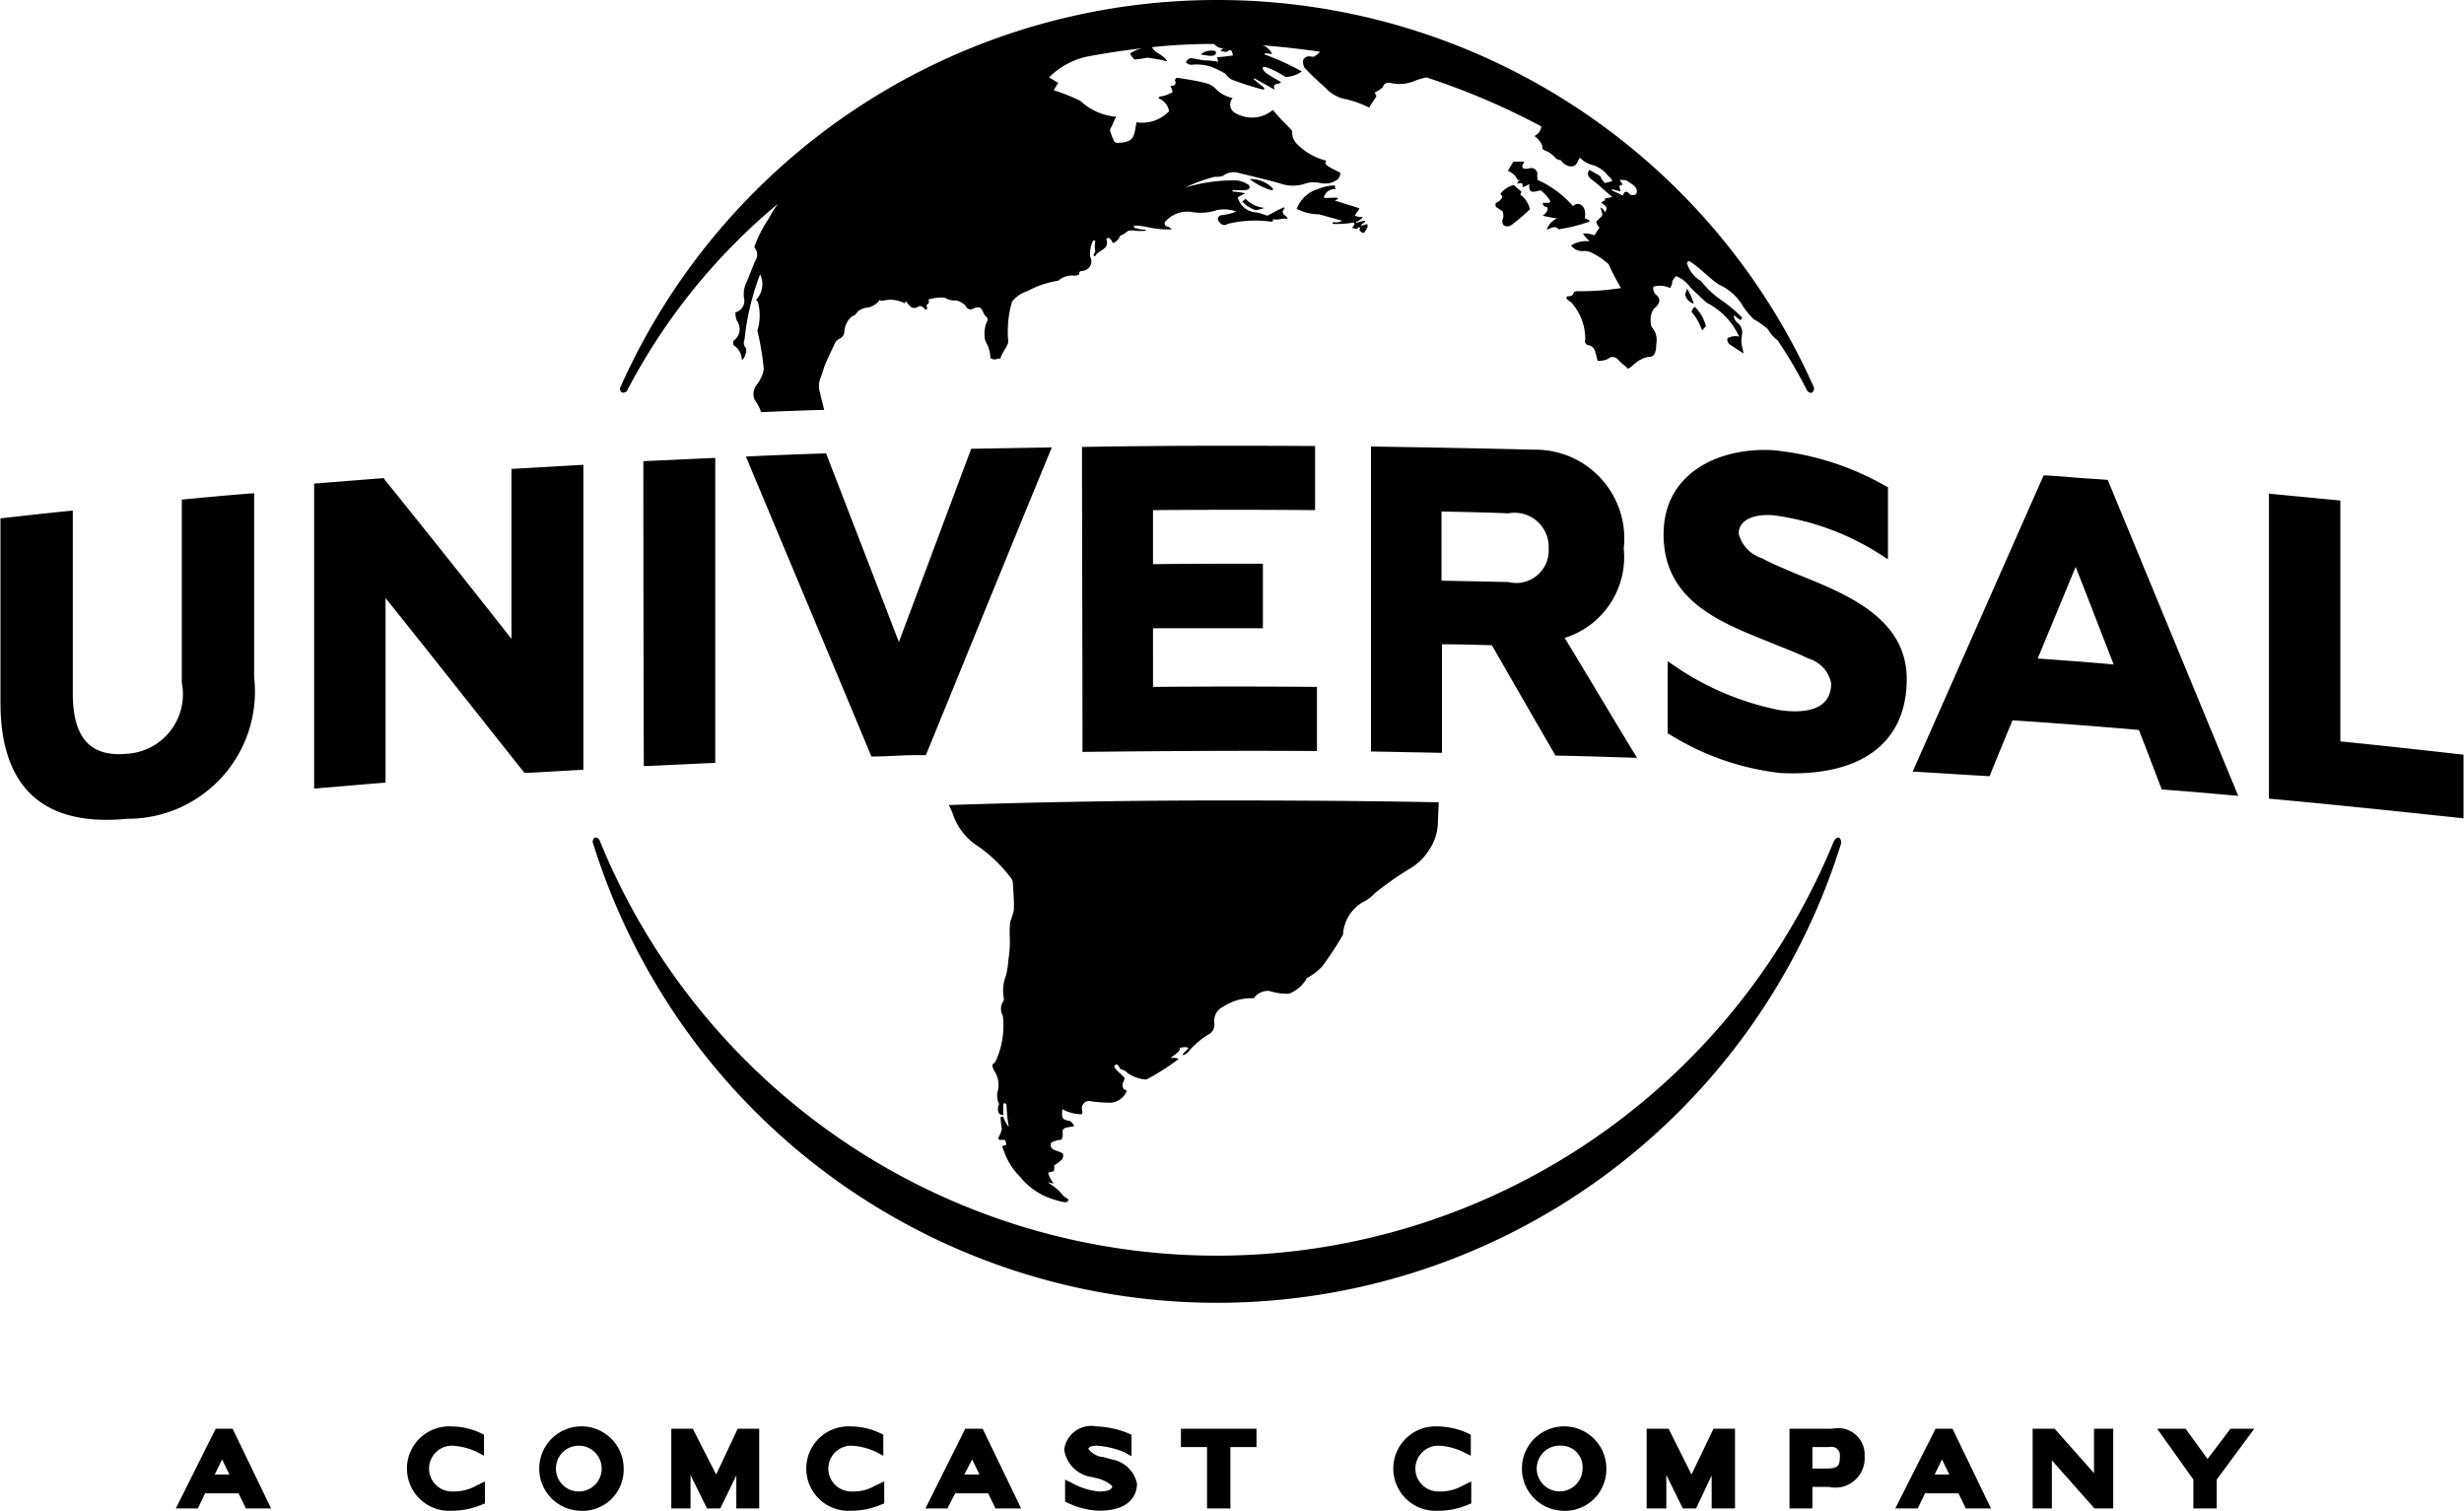 <svg xmlns="http://www.w3.org/2000/svg" xmlns:xlink="http://www.w3.org/1999/xlink" width="53.81" height="33" viewBox="0 0 53.81 33">
  <defs>
    <style>
      .cls-1 {
        fill-rule: evenodd;
        filter: url(#filter);
      }
    </style>
    <filter id="filter" x="2420.19" y="1253" width="53.81" height="33" filterUnits="userSpaceOnUse">
      <feFlood result="flood" flood-color="#898989"/>
      <feComposite result="composite" operator="in" in2="SourceGraphic"/>
      <feBlend result="blend" in2="SourceGraphic"/>
    </filter>
  </defs>
  <path id="footer_ico_universal.svg" data-name="footer/ico_universal.svg" class="cls-1" d="M2426.11,1285.94h-0.55l-0.16-.33h-0.73l-0.16.33h-0.48l0.87-1.74h0.37Zm-1.23-.74h0.32l-0.16-.33Zm5.18,0.79a1.637,1.637,0,0,0,.62-0.12l0.1-.04v-0.48l-0.2.1a1.026,1.026,0,0,1-.52.12,0.5,0.5,0,0,1,0-1,1.42,1.42,0,0,1,.55.14l0.15,0.08v-0.46l-0.06-.03a1.518,1.518,0,0,0-.64-0.15,0.922,0.922,0,1,0,0,1.84m2.77,0a0.922,0.922,0,1,1,.98-0.92,0.9,0.9,0,0,1-.98.92m0-1.42a0.5,0.5,0,0,0,0,1,0.5,0.5,0,0,0,0-1m3.94-.37h-0.47l-0.47,1-0.51-1h-0.47v1.74h0.42v-0.73l0.36,0.73h0.29l0.35-.72v0.72h0.5v-1.74Zm2.01,1.79a1.637,1.637,0,0,0,.62-0.12l0.1-.04v-0.48l-0.21.1a0.951,0.951,0,0,1-.51.12,0.5,0.5,0,0,1,0-1,1.42,1.42,0,0,1,.55.14l0.15,0.08v-0.46l-0.06-.03a1.518,1.518,0,0,0-.64-0.15,0.922,0.922,0,1,0,0,1.84m3.71-.05h-0.56l-0.16-.33h-0.72l-0.17.33h-0.48l0.87-1.74h0.38Zm-1.24-.74h0.33l-0.16-.33Zm2.94,0.79c0.74,0,.83-0.41.83-0.59a0.678,0.678,0,0,0-.55-0.53c-0.06-.02-0.12-0.03-0.18-0.05a0.45,0.45,0,0,1-.33-0.18c0-.04.07-0.07,0.18-0.07a1.879,1.879,0,0,1,.6.14l0.16,0.09v-0.47l-0.07-.03a1.968,1.968,0,0,0-.69-0.15,0.594,0.594,0,0,0-.71.51,0.715,0.715,0,0,0,.64.6l0.02,0.01a0.775,0.775,0,0,1,.39.18c0,0.1-.15.12-0.29,0.12a1.494,1.494,0,0,1-.58-0.18l-0.16-.08v0.48l0.06,0.03a1.745,1.745,0,0,0,.68.17m2.87-1.39h0.57v-0.4h-1.65v0.4h0.57v1.34h0.51v-1.34Zm4.54,1.39a1.593,1.593,0,0,0,.62-0.12l0.1-.04v-0.48l-0.2.1a1,1,0,0,1-.52.12,0.5,0.5,0,0,1,0-1,1.363,1.363,0,0,1,.55.14l0.16,0.08v-0.46l-0.06-.03a1.631,1.631,0,0,0-.65-0.15,0.922,0.922,0,1,0,0,1.84m2.69,0a0.922,0.922,0,1,1,.98-0.92,0.906,0.906,0,0,1-.98.92m0-1.42a0.5,0.5,0,1,0,.46.5,0.464,0.464,0,0,0-.46-0.5m3.79-.37h-0.47l-0.48,1-0.5-1h-0.48v1.74h0.43v-0.73l0.36,0.73h0.29l0.34-.72v0.72h0.51v-1.74Zm1.69,1.74h-0.5v-1.74h0.94a0.577,0.577,0,0,1,.7.6,0.64,0.64,0,0,1-.78.67h-0.36v0.47Zm0-.87h0.28c0.29,0,.32-0.06.32-0.27a0.184,0.184,0,0,0-.23-0.2h-0.37v0.47Zm3.9,0.87h-0.55l-0.16-.33h-0.73l-0.16.33h-0.49l0.88-1.74h0.37Zm-1.23-.74h0.32l-0.16-.33Zm3.9-1h-0.42v0.97l-0.86-.97h-0.48v1.74H2465v-1.05l0.93,1.05h0.41v-1.74Zm2.26,1.11,0.82-1.11h-0.52l-0.5.66-0.48-.66h-0.62l0.79,1.11v0.63h0.51v-0.63Zm-19.69-22.57v1.4q-1.77-.015-3.54,0v1.18c0.8-.01,1.6-0.01,2.4-0.01v1.41h-2.4V1268c1.19-.01,2.38-0.01,3.58,0v1.4c-1.71-.01-3.42,0-5.12.02,0-2.22-.01-4.44-0.01-6.66C2445.52,1262.73,2447.21,1262.73,2448.91,1262.74Zm4.33-6.21c-0.04.07-.08,0.13-0.12,0.2a0.551,0.551,0,0,1,.14.09,0.5,0.5,0,0,1,.08.12,0.052,0.052,0,0,1,.04-0.02,0.449,0.449,0,0,0-.06.09,0.491,0.491,0,0,1,.11-0.01c0.01,0.03.01,0.06,0.02,0.09l0.14-.07c-0.03.26,0.15,0.14,0.25,0.14a0.791,0.791,0,0,1,.21.24,0.034,0.034,0,0,0-.02.03h-0.15a0.12,0.12,0,0,0,.04.08c0.13,0.01.05,0.14-.04,0.2a2.85,2.85,0,0,0,.32.06,0.373,0.373,0,0,0-.23.25c0.27-.14.21,0.02,0.3-0.02a3.536,3.536,0,0,0,.63-0.16v-0.03c-0.03-.01-0.07-0.03-0.1-0.04,0.05-.29-0.14-0.38-0.26-0.27a2.213,2.213,0,0,0-.77-0.57c0-.02-0.01-0.06-0.01-0.1a0.131,0.131,0,0,0-.18-0.15c-0.14.02-.19-0.01-0.1-0.15h-0.24Zm-1.56,12.91-1.55-.03v-6.66c1.19,0.02,2.38.04,3.57,0.07a1.94,1.94,0,0,1,1.95,2.16,1.848,1.848,0,0,1-1.29,1.95c0.53,0.87,1.05,1.75,1.58,2.62-0.6-.02-1.19-0.04-1.78-0.05-0.47-.81-0.93-1.61-1.39-2.41-0.37-.01-0.73-0.02-1.09-0.02v2.37Zm-0.01-3.76,1.46,0.03a0.709,0.709,0,0,0,.88-0.73,0.744,0.744,0,0,0-.88-0.77c-0.48-.02-0.97-0.03-1.46-0.04v1.51Zm-17.92-4.25a14.255,14.255,0,0,1,13.02-8.43h0a14.255,14.255,0,0,1,13.02,8.43,0.1,0.1,0,0,1-.03.14,0.02,0.02,0,0,1-.02.01,0.119,0.119,0,0,1-.1-0.08,10.352,10.352,0,0,0-.63-1.07,0.7,0.7,0,0,1-.21-0.24,1.89,1.89,0,0,0-.31-0.22,1.607,1.607,0,0,1-.24-0.29,1.153,1.153,0,0,0-.53-0.47c-0.22-.15-0.4-0.36-0.64-0.51a0.076,0.076,0,0,0-.05.04,0.672,0.672,0,0,0,.31.4,1.993,1.993,0,0,0,.42.4,3,3,0,0,1,.48.4l-0.01.01h0l-0.03.04c-0.05-.03-0.09-0.07-0.14-0.1l-0.01.01a0.309,0.309,0,0,0,.07.14,0.258,0.258,0,0,1,.11.28v0.03a0.109,0.109,0,0,0-.01.05v0.04a0.566,0.566,0,0,0,.03.18,0.44,0.44,0,0,0,.02.1c-0.11-.07-0.22-0.14-0.32-0.21a0.178,0.178,0,0,1-.04-0.1l0.01-.01-0.01-.01a0.363,0.363,0,0,1,.26-0.04,1.543,1.543,0,0,0-.71-0.74c-0.12-.11-0.24-0.22-0.36-0.34a0.656,0.656,0,0,0-.31-0.24,0.763,0.763,0,0,0-.08.11,0.237,0.237,0,0,1-.05.15,0.506,0.506,0,0,0-.36-0.03,0.179,0.179,0,0,0,.06.18c0.13,0.11.05,0.22-.05,0.3a0.409,0.409,0,0,0-.07.29,0.2,0.2,0,0,0,.02.11,0.419,0.419,0,0,1,.1.37c0,0.1-.01.27-0.13,0.28-0.33.03-.45,0.33-0.51,0.24-0.09-.08-0.12-0.1-0.18-0.16a0.156,0.156,0,0,0-.24-0.03,0.481,0.481,0,0,1-.22.04c-0.02-.07-0.03-0.13-0.05-0.18a0.18,0.18,0,0,0-.15-0.16,0.09,0.09,0,0,1-.07-0.12,1.2,1.2,0,0,0-.31-0.82,0.392,0.392,0,0,1-.1-0.08c-0.01-.08.06-0.03,0.12-0.07s-0.01-.1.18-0.09a5.689,5.689,0,0,0,.89-0.07,5.548,5.548,0,0,1-.27-0.52,1.531,1.531,0,0,0-.39-0.26,0.353,0.353,0,0,0-.14-0.03,0.3,0.3,0,0,1-.29-0.12,0.626,0.626,0,0,1,.41-0.09,0.693,0.693,0,0,1-.15-0.17,0.569,0.569,0,0,1,.25.04c0.04-.06.07-0.11,0.11-0.17a0.278,0.278,0,0,1-.07-0.13c0.15-.16.16-0.1,0.09-0.31a0.178,0.178,0,0,1,.1.11c0.02-.05.1-0.11-0.08-0.21a0.148,0.148,0,0,1,.07-0.05c0.02-.01,0-0.04.02-0.05a0.959,0.959,0,0,0,.15-0.03c-0.15-.12-0.27-0.24-0.41-0.35-0.11-.07-0.16-0.15-0.09-0.24,0.08,0.05.17,0.09,0.24,0.14a0.308,0.308,0,0,0,.11.15c0.02-.02.14-0.03,0.15-0.05a0.313,0.313,0,0,0-.09-0.11,0.688,0.688,0,0,0-.32-0.23,0.6,0.6,0,0,1-.3-0.17,0.251,0.251,0,0,1-.04.07c-0.05.2-.29,0.13-0.37-0.01a0.381,0.381,0,0,1-.1-0.03,0.635,0.635,0,0,0-.29-0.2,0.144,0.144,0,0,1-.02-0.09,0.486,0.486,0,0,0-.17-0.21,0.26,0.26,0,0,0,.15-0.21,15.777,15.777,0,0,0-2.51-1.07,1.682,1.682,0,0,0-.24.07,0.861,0.861,0,0,1-.55.05,0.133,0.133,0,0,0-.16.09,0.567,0.567,0,0,1-.18.12l0.04,0.08c-0.05.09-.1,0.14-0.16,0.25a2.223,2.223,0,0,0-.49-0.18,0.791,0.791,0,0,1-.47-0.26,6.139,6.139,0,0,1-.45-0.43,0.259,0.259,0,0,1-.03-0.17,0.14,0.14,0,0,1,.12-0.08c0.04,0,.07.01,0.11,0.01a0.6,0.6,0,0,0,.14-0.11c-0.42-.06-0.84-0.11-1.26-0.14a0.329,0.329,0,0,1,.21.19c-0.06-.01-0.11-0.01-0.16-0.02v0.03a5.452,5.452,0,0,1,.81.37,0.64,0.64,0,0,1-.33.12c-0.05.01-.13-0.1-0.47-0.22a0.107,0.107,0,0,0-.06.02,0.242,0.242,0,0,0,.06.1c0.11,0.08.23,0.14,0.35,0.22-0.07.05-.21,0.01-0.14,0.16-0.16-.09-0.3-0.17-0.45-0.25l-0.01.02c0.08,0.07.16,0.13,0.23,0.19,0,0.01-.01.03-0.01,0.04a6.028,6.028,0,0,1-.72-0.23,0.681,0.681,0,0,1-.12-0.12,2.028,2.028,0,0,0-.33-0.16,1.108,1.108,0,0,0-.37-0.04,0.16,0.16,0,0,1-.16-0.05,0.149,0.149,0,0,1,.1-0.09c0.07,0,.24.05,0.35,0.05s0.25,0.03.25,0.03a0.866,0.866,0,0,0-.02-0.1c0.11-.01.22-0.02,0.35-0.04-0.03-.06-0.01-0.17-0.14-0.08a0.215,0.215,0,0,1-.14-0.03c0.04-.02.05-0.03,0.07-0.04a0.422,0.422,0,0,1-.12-0.03,0.55,0.55,0,0,1-.09-0.07,12.208,12.208,0,0,0-1.35.07c0.06,0.14.24,0.15,0.33,0.31a3.109,3.109,0,0,0-.44-0.08,2.512,2.512,0,0,1-.27.04,0.348,0.348,0,0,1-.1-0.13,0.651,0.651,0,0,1,.29-0.12c-0.42.05-.84,0.11-1.25,0.19a1.67,1.67,0,0,0-.81.45l0.2,0.12c-0.04.06-.07,0.12-0.1,0.16a4.379,4.379,0,0,1,.58.23,1.306,1.306,0,0,0,.79.35c-0.06.08-.08,0.18-0.13,0.26a0.085,0.085,0,0,0,0,.07,1.192,1.192,0,0,0,.08.2,0.082,0.082,0,0,0,.06.04c0.39-.01.37-0.13,0.43-0.45a0.811,0.811,0,0,0,.71-0.24,0.351,0.351,0,0,0-.23-0.28,0.076,0.076,0,0,0,.02-0.04,0.7,0.7,0,0,0,.29-0.1,0.791,0.791,0,0,0-.05-0.13c0.06-.01.1-0.01,0.11-0.06a0.07,0.07,0,0,0-.01-0.06,0.037,0.037,0,0,1,.01-0.03,0.046,0.046,0,0,1,.05-0.03c0.19,0.03.4,0.06,0.59,0.11a0.445,0.445,0,0,1,.25.14,0.7,0.7,0,0,0,.36.19,0.212,0.212,0,0,0,.08.34,0.711,0.711,0,0,0,.8-0.08c0.09,0.13.33,0.35,0.42,0.46a0.356,0.356,0,0,0,.09.27,1.357,1.357,0,0,0,.66.38c-0.06.07-.03,0.1,0.3,0.26a0.217,0.217,0,0,1-.05.14,0.475,0.475,0,0,1-.19.09,0.566,0.566,0,0,1-.23-0.01,0.613,0.613,0,0,0-.3.02,0.829,0.829,0,0,1-.56-0.01c-0.29-.08-0.59-0.15-0.88-0.22a0.373,0.373,0,0,0-.35.06,0.5,0.5,0,0,1-.18.02,3.709,3.709,0,0,0-.66.24,3.587,3.587,0,0,1,1.13-.16,0.56,0.56,0,0,1,.24.08,0.075,0.075,0,0,1,.05.08,0.1,0.1,0,0,1-.08.05,2.805,2.805,0,0,1-.29,0,0.037,0.037,0,0,1-.01.03c0.09,0.01.18,0.02,0.29,0.04a1.313,1.313,0,0,0-.17.09,0.443,0.443,0,0,0,.42.33c0.06,0.01.16,0.05,0.23,0.07,0.11-.06.22-0.12,0.33-0.17,0.03-.02.06-0.01,0.03,0.03-0.06.07-.01,0.06-0.02,0.1a0.647,0.647,0,0,1,.09.08c0.01,0.01.01,0.02-.01,0.03-0.14-.02-0.13.03-0.3,0.01-0.02.02,0.04,0.05-.05,0.05a2.487,2.487,0,0,0-.94.05,0.124,0.124,0,0,1-.18-0.04,0.084,0.084,0,0,1,.05-0.15,1.362,1.362,0,0,0,.32-0.08,0.776,0.776,0,0,0-.43-0.03,1.119,1.119,0,0,1-.54.04,0.636,0.636,0,0,0-.59.22,0.069,0.069,0,0,0,.03.09,0.223,0.223,0,0,1,.12.07c-0.46.01-.59-0.1-0.84-0.08,0,0.01.04,0.02,0.02,0.05a0.3,0.3,0,0,1,.1.02c0.03,0.01.1,0.01,0.15,0.02,0.01,0.01.01,0.02-.01,0.02a1.288,1.288,0,0,1-.2,0,0.477,0.477,0,0,0-.17,0,0.726,0.726,0,0,1-.18.11,0.254,0.254,0,0,1-.16.16,0.176,0.176,0,0,0-.1-0.12,0.052,0.052,0,0,1-.04.02c0.08,0.25-.17.24-0.24,0.38-0.03.02-.03-0.02-0.04-0.03a0.2,0.2,0,0,0,.04-0.08,0.538,0.538,0,0,1,0-.22c-0.01-.02-0.05-0.01-0.06.02a0.637,0.637,0,0,0-.05.33,0.208,0.208,0,0,1-.14.3c-0.04.01-.12,0-0.1,0.08a0.219,0.219,0,0,1-.09.03,0.472,0.472,0,0,0-.37.11,2.105,2.105,0,0,0-.68.23,0.687,0.687,0,0,0-.33.23,2.339,2.339,0,0,0-.08.88c-0.03.12-.16,0.26-0.17,0.36h-0.05a0.171,0.171,0,0,1-.17-0.01,0.763,0.763,0,0,0-.11-0.37,0.67,0.67,0,0,1,.03-0.42c0.03-.06.03-0.08-0.04-0.14a0.219,0.219,0,0,1-.03-0.05c-0.05-.13-0.09-0.16-0.23-0.1a0.109,0.109,0,0,1-.16-0.06,0.448,0.448,0,0,0-.2-0.12,0.416,0.416,0,0,1-.26-0.06,0.936,0.936,0,0,0-.35.04c-0.01,0,.03.07-0.02,0.1a0.062,0.062,0,0,0-.03.04,0.107,0.107,0,0,1,.02.06,0.062,0.062,0,0,1-.04.02l-0.05-.05a0.1,0.1,0,0,0-.09-0.02c-0.03.01-.03,0.02-0.06,0.03a0.272,0.272,0,0,1-.09,0,0.442,0.442,0,0,1-.13-0.14l-0.04.04a0.662,0.662,0,0,0-.48-0.05,0.085,0.085,0,0,1-.06-0.02,0.4,0.4,0,0,1-.3.17,0.471,0.471,0,0,0-.15.06,0.812,0.812,0,0,0-.09.1,0.594,0.594,0,0,0-.08.04,0.5,0.5,0,0,0-.15.3,0.183,0.183,0,0,1-.11.18,0.228,0.228,0,0,0-.09.08c-0.08.18-.17,0.35-0.24,0.53a2.25,2.25,0,0,1-.08.24,0.469,0.469,0,0,0-.01.33c0.02,0.11.09,0.37,0.09,0.37-0.36.01-.93,0.03-1.38,0.05a0.867,0.867,0,0,0-.14-0.27,0.325,0.325,0,0,1,.04-0.32,0.76,0.76,0,0,0,.16-0.35,6.12,6.12,0,0,0-.14-0.84,1.125,1.125,0,0,0,.01-0.63,0.151,0.151,0,0,0-.04-0.04,0.5,0.5,0,0,0,.09-0.56,5.561,5.561,0,0,0-.34,1.42,0.172,0.172,0,0,0,.02.18c0.06,0.06-.05.3-0.08,0.26a0.382,0.382,0,0,0-.18-0.31,0.17,0.17,0,0,1,0-.1,0.309,0.309,0,0,0,.07-0.44,0.523,0.523,0,0,1-.03-0.18,0.256,0.256,0,0,0,.19-0.3,0.585,0.585,0,0,1,.06-0.37l0.18-.45a0.24,0.24,0,0,0,0-.28,0.044,0.044,0,0,1-.01-0.05,2.846,2.846,0,0,1,.31-0.6,2.137,2.137,0,0,1,.2-0.32,13.308,13.308,0,0,0-3.28,4.05,0.105,0.105,0,0,1-.13.07A0.1,0.1,0,0,1,2433.75,1261.43Zm21.83-4.25c-0.07-.02-0.13-0.03-0.18-0.05l-0.01.03c0.08,0.03.15,0.07,0.24,0.11,0.03-.09.08-0.12,0.16-0.02a0.147,0.147,0,0,0,.13-0.01c0.07-.15-0.1-0.22-0.21-0.3a0.576,0.576,0,0,0-.15-0.01c0.03,0.05.05,0.07,0.07,0.1a0.689,0.689,0,0,0-.08.03C2455.56,1257.1,2455.57,1257.13,2455.58,1257.18Zm-6.24-.13a0.972,0.972,0,0,0-.37.08,0.7,0.7,0,0,0-.46.43,1.034,1.034,0,0,0,.49.12c0.17,0.05.32,0.09,0.5,0.14a0.262,0.262,0,0,1-.19.03c-0.02.01-.03,0.03,0,0.04a2.172,2.172,0,0,0,.44-0.03c0.05,0.05-.02.08-0.03,0.12a0.292,0.292,0,0,1,.09.02c0.04-.01.05-0.05,0.06-0.04,0.05,0.03-.01.06,0.01,0.07,0.1,0.09.09,0.08,0.18-.08a0.149,0.149,0,0,1-.01-0.06,0.84,0.84,0,0,1-.14.04c0.03-.07.13-0.08,0.08-0.11a0.714,0.714,0,0,0-.18.05l-0.01-.02a0.471,0.471,0,0,0,.16-0.11,0.376,0.376,0,0,1-.18-0.03c0.01-.04.08-0.11,0.1-0.16-0.18-.06-0.35-0.11-0.54-0.17a0.322,0.322,0,0,0,.07-0.04l-0.01-.02c-0.08-.01-0.21.01-0.3,0a0.239,0.239,0,0,1,.26-0.19A0.235,0.235,0,0,1,2449.34,1257.05Zm3.51,0.39a0.22,0.22,0,0,0,.01.08c0.07,0.04.07,0.05,0.14,0.09a0.231,0.231,0,0,1,.01.17,0.131,0.131,0,0,0,.02.14,0.153,0.153,0,0,0,.16,0,4.114,4.114,0,0,0,.41-0.35,0.529,0.529,0,0,0-.21-0.32,0.163,0.163,0,0,1,.03-0.06c-0.07-.06-0.12-0.1-0.17-0.15a0.513,0.513,0,0,0-.29.19c-0.02.03,0.08,0.03,0.01,0.12A0.378,0.378,0,0,1,2452.85,1257.44Zm4.53,2.77c0.03-.09.07-0.04,0.06-0.1a0.852,0.852,0,0,0-.24-0.41,0.239,0.239,0,0,0-.07.11,1.153,1.153,0,0,1,.22.38A0.077,0.077,0,0,0,2457.38,1260.21Zm-11.36,15.83a0.2,0.2,0,0,0,.12-0.07,1.8,1.8,0,0,1,.44-0.38,0.233,0.233,0,0,0,.13-0.23,0.349,0.349,0,0,1,.2-0.38,1.1,1.1,0,0,1,.66-0.18,0.377,0.377,0,0,1,.34-0.16,1.278,1.278,0,0,0,.43.06,0.764,0.764,0,0,0,.39-0.34,1.367,1.367,0,0,0,.33-0.25,7,7,0,0,0,.46-0.7,0.873,0.873,0,0,1,.45-0.72,0.8,0.8,0,0,0,.24-0.18,6.731,6.731,0,0,1,.75-0.53,1.25,1.25,0,0,0,.44-0.42,1.137,1.137,0,0,0,.19-0.56c0-.03.01-0.27,0.02-0.48-1.49-.03-3.23-0.04-4.72-0.04q-2.985,0-5.98.1c0.03,0.06.06,0.12,0.08,0.17a1.356,1.356,0,0,0,.47.67,3.161,3.161,0,0,1,.82.77,0.169,0.169,0,0,1,.03.1c0.01,0.2.03,0.4,0.02,0.59a2.582,2.582,0,0,1-.08.26,2.267,2.267,0,0,0-.01.28,2.54,2.54,0,0,1-.03.55,1.881,1.881,0,0,1-.05.33,0.9,0.9,0,0,0-.05.49,0.12,0.12,0,0,1,0,.06,0.3,0.3,0,0,0-.02.33,1.828,1.828,0,0,1-.16,1c-0.02.07-.12,0.01-0.03,0.2a0.547,0.547,0,0,1,.07.48,0.5,0.5,0,0,0,.02.21c0.04,0.07,0,.06,0,0.08-0.02.15,0.01,0.19,0.11,0.2v-0.25c0.02,0,.03-0.03.07,0.02a3.831,3.831,0,0,0,.05.49,0.749,0.749,0,0,1-.12-0.22c-0.01-.02-0.06,0-0.06.02a2.127,2.127,0,0,0,.03.24,0.7,0.7,0,0,1-.08.2c0.01,0.08.12,0.02,0.15,0.05a0.166,0.166,0,0,1,.02.11,0.129,0.129,0,0,0-.08.02,0.19,0.19,0,0,0,.03.09,1.419,1.419,0,0,0,.35.57,1.5,1.5,0,0,0,.8.52c0.28,0.09.25,0.01,0.26-.01s-0.04-.02-0.13-0.11a0.808,0.808,0,0,0-.16-0.16l-0.17-.12a0.336,0.336,0,0,0,.14.03,0.608,0.608,0,0,1-.12-0.23,0.422,0.422,0,0,1,.12-0.03,0.252,0.252,0,0,0,.01-0.13,0.862,0.862,0,0,0,.18-0.14,0.151,0.151,0,0,0,.01-0.12c-0.12-.08-0.3-0.06-0.26-0.23a0.447,0.447,0,0,1,.23-0.07,0.308,0.308,0,0,0,.03-0.13c-0.04-.16.12-0.13,0.25-0.17a0.372,0.372,0,0,0-.09-0.11c-0.17-.03-0.19-0.05-0.17-0.26a0.834,0.834,0,0,0,.37.11c0.06,0.01.08-.01,0.06-0.09a0.159,0.159,0,0,1,.2-0.19,3.145,3.145,0,0,0,.44.03,0.418,0.418,0,0,0,.33-0.24c0.01-.05-0.05-0.04-0.06-0.06a0.165,0.165,0,0,1-.02-0.13,0.288,0.288,0,0,0,.04-0.11c-0.05-.06-0.14-0.13-0.19-0.19a0.592,0.592,0,0,1-.04-0.06,0.1,0.1,0,0,1,.06-0.05,0.347,0.347,0,0,1,.08.11,0.227,0.227,0,0,1,.14.07,0.759,0.759,0,0,0,.38.15,0.088,0.088,0,0,0,.07-0.01,4.933,4.933,0,0,0,.66-0.42c0.07-.04-0.12-0.04-0.16-0.04,0.27-.17.19-0.21,0.21-0.22,0.07-.01.18-0.03,0.18,0.02C2445.96,1276.06,2446.03,1276.04,2446.02,1276.04Zm10.97-16.62a0.257,0.257,0,0,0,.19.21,1.436,1.436,0,0,0-.15-0.33A0.4,0.4,0,0,1,2456.99,1259.42Zm-17.17,7.6c-0.53-1.38-1.06-2.75-1.59-4.12-0.58.02-1.17,0.04-1.75,0.07,0.91,2.18,1.83,4.36,2.74,6.55,0.2,0,.4-0.01.6-0.02s0.39-.01.59-0.01c0.92-2.25,1.83-4.49,2.75-6.72l-1.76.03C2440.87,1264.21,2440.35,1265.61,2439.82,1267.02Zm19.57-1.5c-0.27-.12-0.53-0.22-0.72-0.33h0a0.754,0.754,0,0,1-.51-0.54c0-.24.23-0.43,0.74-0.4a5.677,5.677,0,0,1,2.42.9,0.879,0.879,0,0,0,.1.06v-1.57a0.142,0.142,0,0,0-.04-0.02,6.141,6.141,0,0,0-2.48-.79c-1.18-.06-2.38.5-2.38,1.84,0,1.53,1.38,1.97,2.48,2.42,0.25,0.1.48,0.19,0.68,0.29a0.707,0.707,0,0,1,.5.54c0,0.46-.35.69-1.11,0.59a6.144,6.144,0,0,1-2.37-1.01l-0.09-.06v1.57a0.053,0.053,0,0,0,.03.02,5.787,5.787,0,0,0,2.43.85c1.75,0.09,2.76-.65,2.76-2.05C2461.83,1266.45,2460.42,1265.94,2459.39,1265.52Zm0.96,5.77a0.075,0.075,0,0,0-.05.01,0.185,0.185,0,0,0-.07.09,14.554,14.554,0,0,1-26.93,0,0.159,0.159,0,0,0-.06-0.09,0.127,0.127,0,0,0-.06-0.01,0.115,0.115,0,0,0-.03.15h0a14.271,14.271,0,0,0,27.24,0A0.129,0.129,0,0,0,2460.35,1271.29Zm10.95-2.1v-5.26l-1.56-.15v6.66c1.42,0.13,2.84.28,4.25,0.43v-1.39C2473.1,1269.38,2472.2,1269.28,2471.3,1269.19Zm-5.08-5.71,2.85,6.9c-0.55-.05-1.11-0.1-1.67-0.14-0.17-.44-0.33-0.87-0.5-1.3q-1.38-.12-2.76-0.21c-0.17.41-.34,0.82-0.5,1.22-0.56-.03-1.12-0.07-1.68-0.1,0.96-2.17,1.91-4.32,2.86-6.47,0.23,0.01.47,0.03,0.7,0.05S2465.99,1263.46,2466.22,1263.48Zm0.13,4.03c-0.28-.71-0.55-1.42-0.83-2.13-0.28.67-.55,1.33-0.83,2C2465.24,1267.42,2465.8,1267.46,2466.35,1267.51Zm-34.99-.56q-1.38-1.755-2.78-3.49l-0.01-.02-1.52.12v6.66c0.52-.04,1.04-0.09,1.56-0.13v-4.03c1.01,1.26,2.01,2.53,3.02,3.8l0.02,0.02c0.43-.02.85-0.05,1.28-0.07v-6.66l-1.57.09v3.71Zm15.38-12.83a0.349,0.349,0,0,0-.33.07C2446.51,1254.2,2446.78,1254.28,2446.74,1254.12Zm1.24,3.04a0.227,0.227,0,0,1,.01-0.04,0.657,0.657,0,0,0-.51-0.21A1.444,1.444,0,0,0,2447.98,1257.16Zm-23.82,10.75a1.3,1.3,0,0,1-1.19,1.55c-0.83.08-1.19-.37-1.19-1.32v-3.99c-0.52.05-1.05,0.11-1.58,0.17v4.02c0,1.85.93,2.72,2.77,2.54a2.776,2.776,0,0,0,2.77-3.09v-4.02c-0.53.04-1.06,0.09-1.58,0.14v4Zm29.1-10.89-0.01-.01,0.01,0.01h0Zm-5.87.32a0.374,0.374,0,0,1-.07.06,0.648,0.648,0,0,0,.3.19,1.8,1.8,0,0,0,.19-0.05A0.643,0.643,0,0,1,2447.39,1257.34Zm-11.58,12.32V1263c-0.52.02-1.05,0.05-1.57,0.07q0,3.33.01,6.66C2434.77,1269.71,2435.29,1269.68,2435.81,1269.66Z" transform="translate(-2420.19 -1253)"/>
</svg>
